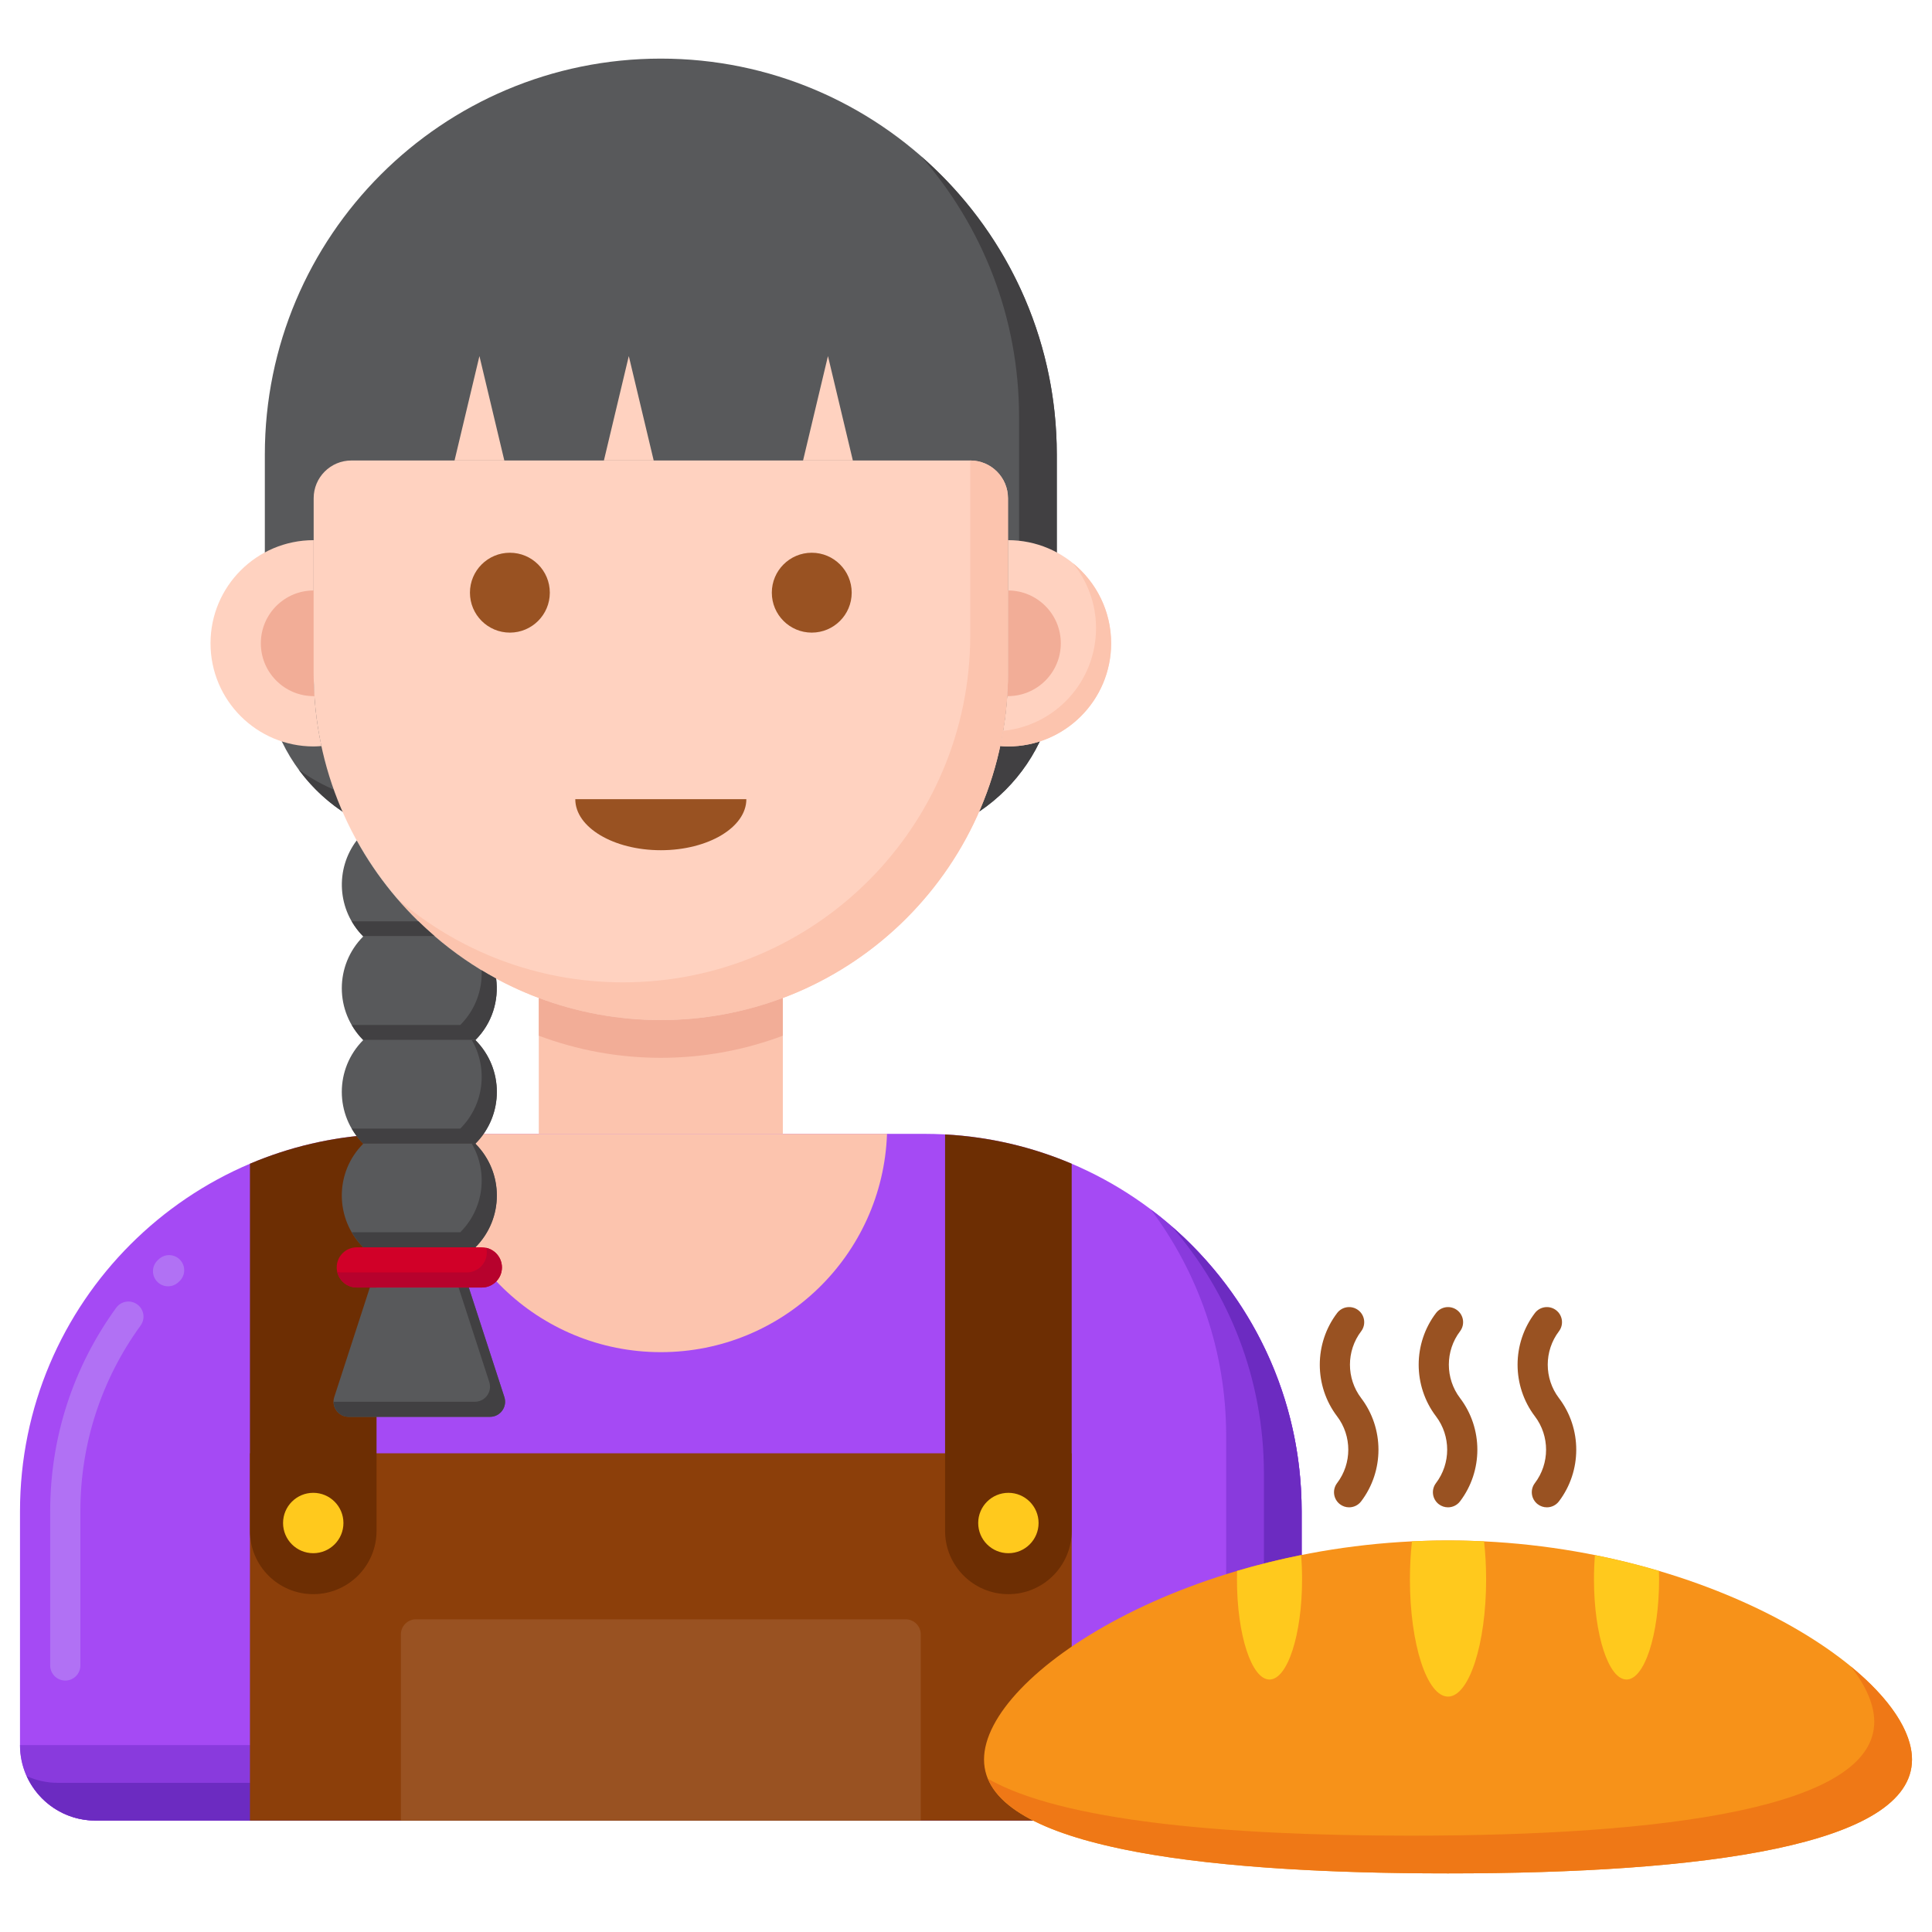 <?xml version="1.0" encoding="UTF-8"?>
<svg xmlns="http://www.w3.org/2000/svg" id="Layer_1" height="512" viewBox="0 0 256 256" width="512">
  <g>
    <g>
      <g>
        <g>
          <path d="m116.82 111.469h-58.516c-12.819 0-23.212-10.392-23.212-23.212v-28.022c0-28.978 23.491-52.469 52.469-52.469 28.978 0 52.469 23.491 52.469 52.469v28.023c.001 12.819-10.391 23.211-23.21 23.211z" fill="#58595b"></path>
        </g>
      </g>
      <g>
        <g>
          <path d="m122.069 20.727c8.065 9.226 12.962 21.291 12.962 34.507v28.023c0 12.819-10.392 23.212-23.212 23.212h-58.515c-5.134 0-9.876-1.67-13.72-4.492 4.224 5.754 11.034 9.492 18.72 9.492h58.516c12.819 0 23.212-10.392 23.212-23.212v-28.022c-.001-15.762-6.96-29.89-17.963-39.508z" fill="#414042"></path>
        </g>
      </g>
      <g>
        <g>
          <path d="m162.474 241.235h-149.824c-5.523 0-10-4.477-10-10v-30.994c0-27.614 22.386-50 50-50h69.824c27.614 0 50 22.386 50 50v30.994c0 5.523-4.477 10-10 10z" fill="#a54af4"></path>
        </g>
      </g>
      <g>
        <g>
          <path d="m117.535 150.241h-59.946c.567 16.07 13.765 28.926 29.973 28.926s29.406-12.856 29.973-28.926z" fill="#fcc4ae"></path>
        </g>
      </g>
      <g>
        <g>
          <path d="m8.65 222.682c-1.104 0-2-.896-2-2v-20.44c0-9.749 3.024-19.07 8.746-26.957.648-.894 1.9-1.091 2.793-.444.894.648 1.093 1.899.444 2.794-5.222 7.198-7.983 15.708-7.983 24.607v20.44c0 1.104-.896 2-2 2zm13.62-52.241c-.527 0-1.052-.206-1.445-.617-.764-.798-.736-2.063.062-2.827l.154-.146c.807-.755 2.073-.712 2.827.093.755.807.713 2.072-.093 2.827l-.121.115c-.389.371-.887.555-1.384.555z" fill="#b171f4"></path>
        </g>
      </g>
      <g>
        <g>
          <path d="m152.474 160.24c6.278 8.357 10 18.744 10 30v30.994c0 5.523-4.477 10-10 10h-149.824c0 5.523 4.477 10 10 10h149.824c5.523 0 10-4.477 10-10v-30.994c0-16.357-7.856-30.877-20-40z" fill="#893add"></path>
        </g>
      </g>
      <g>
        <g>
          <path d="m155.231 162.484c7.62 8.775 12.243 20.223 12.243 32.757v30.994c0 5.523-4.477 10-10 10h-149.824c-1.466 0-2.855-.323-4.11-.891 1.569 3.471 5.053 5.891 9.11 5.891h149.824c5.523 0 10-4.477 10-10v-30.994c0-15.08-6.685-28.59-17.243-37.757z" fill="#6c2bc1"></path>
        </g>
      </g>
      <g>
        <g>
          <path d="m33.119 192.568h108.887v48.667h-108.887z" fill="#8c3f0a"></path>
        </g>
      </g>
      <g>
        <g>
          <path d="m122.005 241.235h-68.886v-24.667c0-1.105.895-2 2-2h64.887c1.105 0 2 .895 2 2v24.667z" fill="#995222"></path>
        </g>
      </g>
      <g>
        <g>
          <g>
            <path d="m142.005 154.201c-5.2-2.209-10.851-3.56-16.777-3.881v52.527c0 4.633 3.756 8.388 8.388 8.388 4.633 0 8.388-3.756 8.388-8.388v-48.646z" fill="#6d2e03"></path>
          </g>
        </g>
        <g>
          <g>
            <circle cx="133.617" cy="201.807" fill="#ffc91d" r="4"></circle>
          </g>
        </g>
      </g>
      <g>
        <g>
          <g>
            <path d="m49.895 150.32c-5.925.322-11.577 1.673-16.777 3.881v48.645c0 4.633 3.756 8.388 8.388 8.388 4.633 0 8.388-3.756 8.388-8.388v-52.526z" fill="#6d2e03"></path>
          </g>
        </g>
        <g>
          <g>
            <circle cx="41.507" cy="201.807" fill="#ffc91d" r="4"></circle>
          </g>
        </g>
      </g>
      <g>
        <g>
          <g>
            <g>
              <path d="m133.562 71.574v17.592c0 3.325-.361 6.564-1.031 9.689.342.026.683.052 1.031.052 7.548 0 13.667-6.119 13.667-13.667 0-7.547-6.119-13.666-13.667-13.666z" fill="#ffd2c0"></path>
            </g>
          </g>
          <g>
            <g>
              <path d="m142.171 74.632c1.91 2.35 3.058 5.344 3.058 8.609 0 7.093-5.404 12.922-12.319 13.599-.114.676-.236 1.35-.378 2.016.342.026.683.052 1.031.052 7.548 0 13.667-6.119 13.667-13.667-.001-4.284-1.975-8.103-5.059-10.609z" fill="#fcc4ae"></path>
            </g>
          </g>
          <g>
            <g>
              <path d="m133.562 78.241v10.925c0 1.032-.046 2.053-.113 3.069.038.001.075.006.113.006 3.866 0 7-3.134 7-7s-3.134-7-7-7z" fill="#f2ad97"></path>
            </g>
          </g>
        </g>
        <g>
          <g>
            <g>
              <path d="m41.562 89.166v-17.592c-7.548 0-13.667 6.119-13.667 13.667s6.119 13.667 13.667 13.667c.348 0 .69-.026 1.031-.052-.67-3.125-1.031-6.365-1.031-9.69z" fill="#ffd2c0"></path>
            </g>
          </g>
          <g>
            <g>
              <path d="m41.562 89.166v-10.925c-3.866 0-7 3.134-7 7s3.134 7 7 7c.038 0 .075-.005.113-.006-.067-1.015-.113-2.036-.113-3.069z" fill="#f2ad97"></path>
            </g>
          </g>
        </g>
      </g>
      <g>
        <g>
          <path d="m103.729 150.241v-18.004c-5.031 1.889-10.476 2.929-16.167 2.929-5.69 0-11.136-1.04-16.167-2.929v18.004z" fill="#fcc4ae"></path>
        </g>
      </g>
      <g>
        <g>
          <g>
            <g>
              <path d="m128.562 61.017h-82c-2.761 0-5 2.239-5 5v23.149c0 25.405 20.595 46 46 46 25.405 0 46-20.595 46-46v-23.149c0-2.761-2.239-5-5-5z" fill="#ffd2c0"></path>
            </g>
          </g>
        </g>
        <g>
          <g>
            <path d="m128.562 61.017v23.149c0 25.405-20.595 46-46 46-11.43 0-21.877-4.178-29.922-11.078 8.437 9.837 20.947 16.078 34.922 16.078 25.405 0 46-20.595 46-46v-23.149c0-2.761-2.239-5-5-5z" fill="#fcc4ae"></path>
          </g>
        </g>
        <g>
          <g>
            <g>
              <path d="m66.826 61.017h-6.597l3.298-13.835z" fill="#ffd2c0"></path>
            </g>
          </g>
          <g>
            <g>
              <path d="m86.618 61.017h-6.597l3.298-13.835z" fill="#ffd2c0"></path>
            </g>
          </g>
          <g>
            <g>
              <path d="m113.007 61.017h-6.597l3.298-13.835z" fill="#ffd2c0"></path>
            </g>
          </g>
        </g>
      </g>
      <g>
        <g>
          <path d="m87.562 135.166c-5.69 0-11.136-1.04-16.167-2.929v5c5.03 1.889 10.476 2.929 16.167 2.929 5.69 0 11.136-1.04 16.167-2.929v-5c-5.031 1.889-10.477 2.929-16.167 2.929z" fill="#f2ad97"></path>
        </g>
      </g>
      <g>
        <g>
          <circle cx="107.562" cy="78.533" fill="#995222" r="5.292"></circle>
        </g>
      </g>
      <g>
        <g>
          <g>
            <g>
              <path d="m47.267 111.359c-2.888 3.806-2.606 9.249.867 12.722h9.497c-4.168-3.576-7.691-7.88-10.364-12.722z" fill="#58595b"></path>
            </g>
          </g>
          <g>
            <g>
              <path d="m55.442 122.081c-2.945 0-5.889 0-8.834 0 .414.713.915 1.389 1.526 2h9.497c-.751-.644-1.482-1.31-2.189-2z" fill="#414042"></path>
            </g>
          </g>
          <g>
            <g>
              <path d="m57.631 124.081c-3.166 0-6.331 0-9.497 0-3.792 3.792-3.792 9.94 0 13.732h14.856c2.223-2.222 3.132-5.253 2.749-8.146-2.907-1.57-5.62-3.451-8.108-5.586z" fill="#58595b"></path>
            </g>
          </g>
          <g>
            <g>
              <path d="m63.819 128.57c.105 2.609-.836 5.251-2.828 7.244-4.794 0-9.588 0-14.382 0 .414.713.915 1.389 1.526 2h14.856c2.223-2.222 3.132-5.253 2.749-8.146-.651-.352-1.291-.718-1.921-1.098z" fill="#414042"></path>
            </g>
          </g>
          <g>
            <g>
              <path d="m62.99 151.545c-4.952 0-9.904 0-14.856 0-3.792-3.792-3.792-9.94 0-13.732h14.856c3.792 3.792 3.792 9.94 0 13.732z" fill="#58595b"></path>
            </g>
          </g>
          <g>
            <g>
              <path d="m62.99 137.813c-.158 0-.316 0-.474 0 2.157 3.716 1.655 8.551-1.526 11.732-4.794 0-9.588 0-14.382 0 .414.713.915 1.389 1.526 2h14.856c3.792-3.792 3.792-9.94 0-13.732z" fill="#414042"></path>
            </g>
          </g>
          <g>
            <g>
              <path d="m62.99 165.277c-4.952 0-9.904 0-14.856 0-3.792-3.792-3.792-9.94 0-13.732h14.856c3.792 3.792 3.792 9.94 0 13.732z" fill="#58595b"></path>
            </g>
          </g>
          <g>
            <g>
              <path d="m62.99 151.545c-.158 0-.316 0-.474 0 2.157 3.716 1.655 8.551-1.526 11.732-4.794 0-9.588 0-14.382 0 .414.713.915 1.389 1.526 2h14.856c3.792-3.792 3.792-9.94 0-13.732z" fill="#414042"></path>
            </g>
          </g>
          <g>
            <g>
              <path d="m62.117 170.604h-13.11l-4.715 14.516c-.42 1.292.544 2.618 1.902 2.618h18.734c1.359 0 2.322-1.326 1.902-2.618z" fill="#58595b"></path>
            </g>
          </g>
          <g>
            <g>
              <path d="m66.831 185.12-4.715-14.516h-1.35l4.065 12.516c.42 1.292-.544 2.618-1.902 2.618h-18.724c-.001 1.064.85 2 1.99 2h18.734c1.359 0 2.322-1.326 1.902-2.618z" fill="#414042"></path>
            </g>
          </g>
          <g>
            <g>
              <path d="m63.845 165.277h-16.566c-1.471 0-2.664 1.192-2.664 2.664 0 1.471 1.192 2.663 2.664 2.663h16.566c1.471 0 2.664-1.192 2.664-2.663 0-1.471-1.193-2.664-2.664-2.664z" fill="#d10028"></path>
            </g>
          </g>
          <g>
            <g>
              <path d="m64.437 165.349c.044.191.071.388.071.592 0 1.471-1.193 2.664-2.664 2.664h-16.565c-.204 0-.401-.028-.592-.071.27 1.185 1.325 2.071 2.592 2.071h16.566c1.471 0 2.664-1.193 2.664-2.664 0-1.267-.887-2.322-2.072-2.592z" fill="#b7022d"></path>
            </g>
          </g>
        </g>
      </g>
      <g>
        <g>
          <circle cx="67.562" cy="78.533" fill="#995222" r="5.292"></circle>
        </g>
      </g>
      <g>
        <g>
          <path d="m87.562 112.658c6.259 0 11.333-3.026 11.333-6.76h-22.666c0 3.733 5.074 6.76 11.333 6.76z" fill="#995222"></path>
        </g>
      </g>
    </g>
    <g>
      <g>
        <g>
          <path d="m253.35 233.147c0 11.365-27.526 15.088-61.481 15.088s-61.481-3.722-61.481-15.088c0-11.365 27.526-29.026 61.481-29.026s61.481 17.661 61.481 29.026z" fill="#f79219"></path>
        </g>
      </g>
      <g>
        <g>
          <path d="m245.242 220.816c2.007 2.567 3.108 5.073 3.108 7.331 0 11.365-27.526 15.088-61.481 15.088-24.867 0-46.27-2.001-55.954-7.534 3.893 9.373 29.689 12.534 60.954 12.534 33.955 0 61.481-3.722 61.481-15.088 0-3.717-2.959-8.106-8.108-12.331z" fill="#ef7816"></path>
        </g>
      </g>
      <g>
        <g>
          <path d="m196.919 209.276c0-1.764-.097-3.458-.273-5.038-1.576-.077-3.169-.117-4.776-.117s-3.2.04-4.776.117c-.176 1.58-.273 3.274-.273 5.038 0 8.578 2.261 15.531 5.049 15.531s5.049-6.954 5.049-15.531z" fill="#ffc91d"></path>
        </g>
      </g>
      <g>
        <g>
          <g>
            <path d="m163.903 209.276c0 7.328 1.931 13.269 4.314 13.269s4.314-5.941 4.314-13.269c0-1.11-.045-2.188-.128-3.218-2.932.587-5.766 1.292-8.483 2.095-.011.37-.017.744-.017 1.123z" fill="#ffc91d"></path>
          </g>
        </g>
        <g>
          <g>
            <path d="m215.523 222.545c2.383 0 4.314-5.941 4.314-13.269 0-.379-.006-.752-.016-1.123-2.717-.803-5.551-1.508-8.483-2.095-.084 1.031-.128 2.108-.128 3.218-.001 7.328 1.93 13.269 4.313 13.269z" fill="#ffc91d"></path>
          </g>
        </g>
      </g>
    </g>
    <g>
      <g>
        <g>
          <g>
            <path d="m178.762 199.729c-.421 0-.847-.133-1.208-.407-.88-.669-1.051-1.923-.383-2.803 1.979-2.604 1.98-6.243.002-8.848-3.059-4.029-3.059-9.656 0-13.685.668-.879 1.922-1.052 2.802-.384s1.052 1.923.384 2.802c-1.978 2.604-1.978 6.243 0 8.848 3.061 4.028 3.06 9.657-.002 13.687-.394.517-.991.79-1.595.79z" fill="#995222"></path>
          </g>
        </g>
      </g>
      <g>
        <g>
          <g>
            <path d="m191.866 199.729c-.421 0-.846-.133-1.208-.407-.879-.668-1.051-1.923-.383-2.803 1.979-2.604 1.979-6.243.002-8.849-3.059-4.028-3.059-9.655 0-13.684.669-.879 1.922-1.052 2.802-.384s1.052 1.923.384 2.802c-1.978 2.604-1.978 6.243 0 8.848 3.06 4.028 3.059 9.657-.002 13.687-.394.517-.99.79-1.595.79z" fill="#995222"></path>
          </g>
        </g>
      </g>
      <g>
        <g>
          <g>
            <path d="m204.97 199.729c-.421 0-.847-.133-1.208-.407-.88-.669-1.051-1.923-.383-2.803 1.979-2.604 1.979-6.243.002-8.849-3.059-4.028-3.059-9.655 0-13.684.668-.879 1.922-1.052 2.802-.384s1.052 1.923.384 2.802c-1.978 2.604-1.978 6.243 0 8.848 3.06 4.029 3.059 9.658-.002 13.687-.394.517-.991.79-1.595.79z" fill="#995222"></path>
          </g>
        </g>
      </g>
    </g>
  </g>
</svg>
